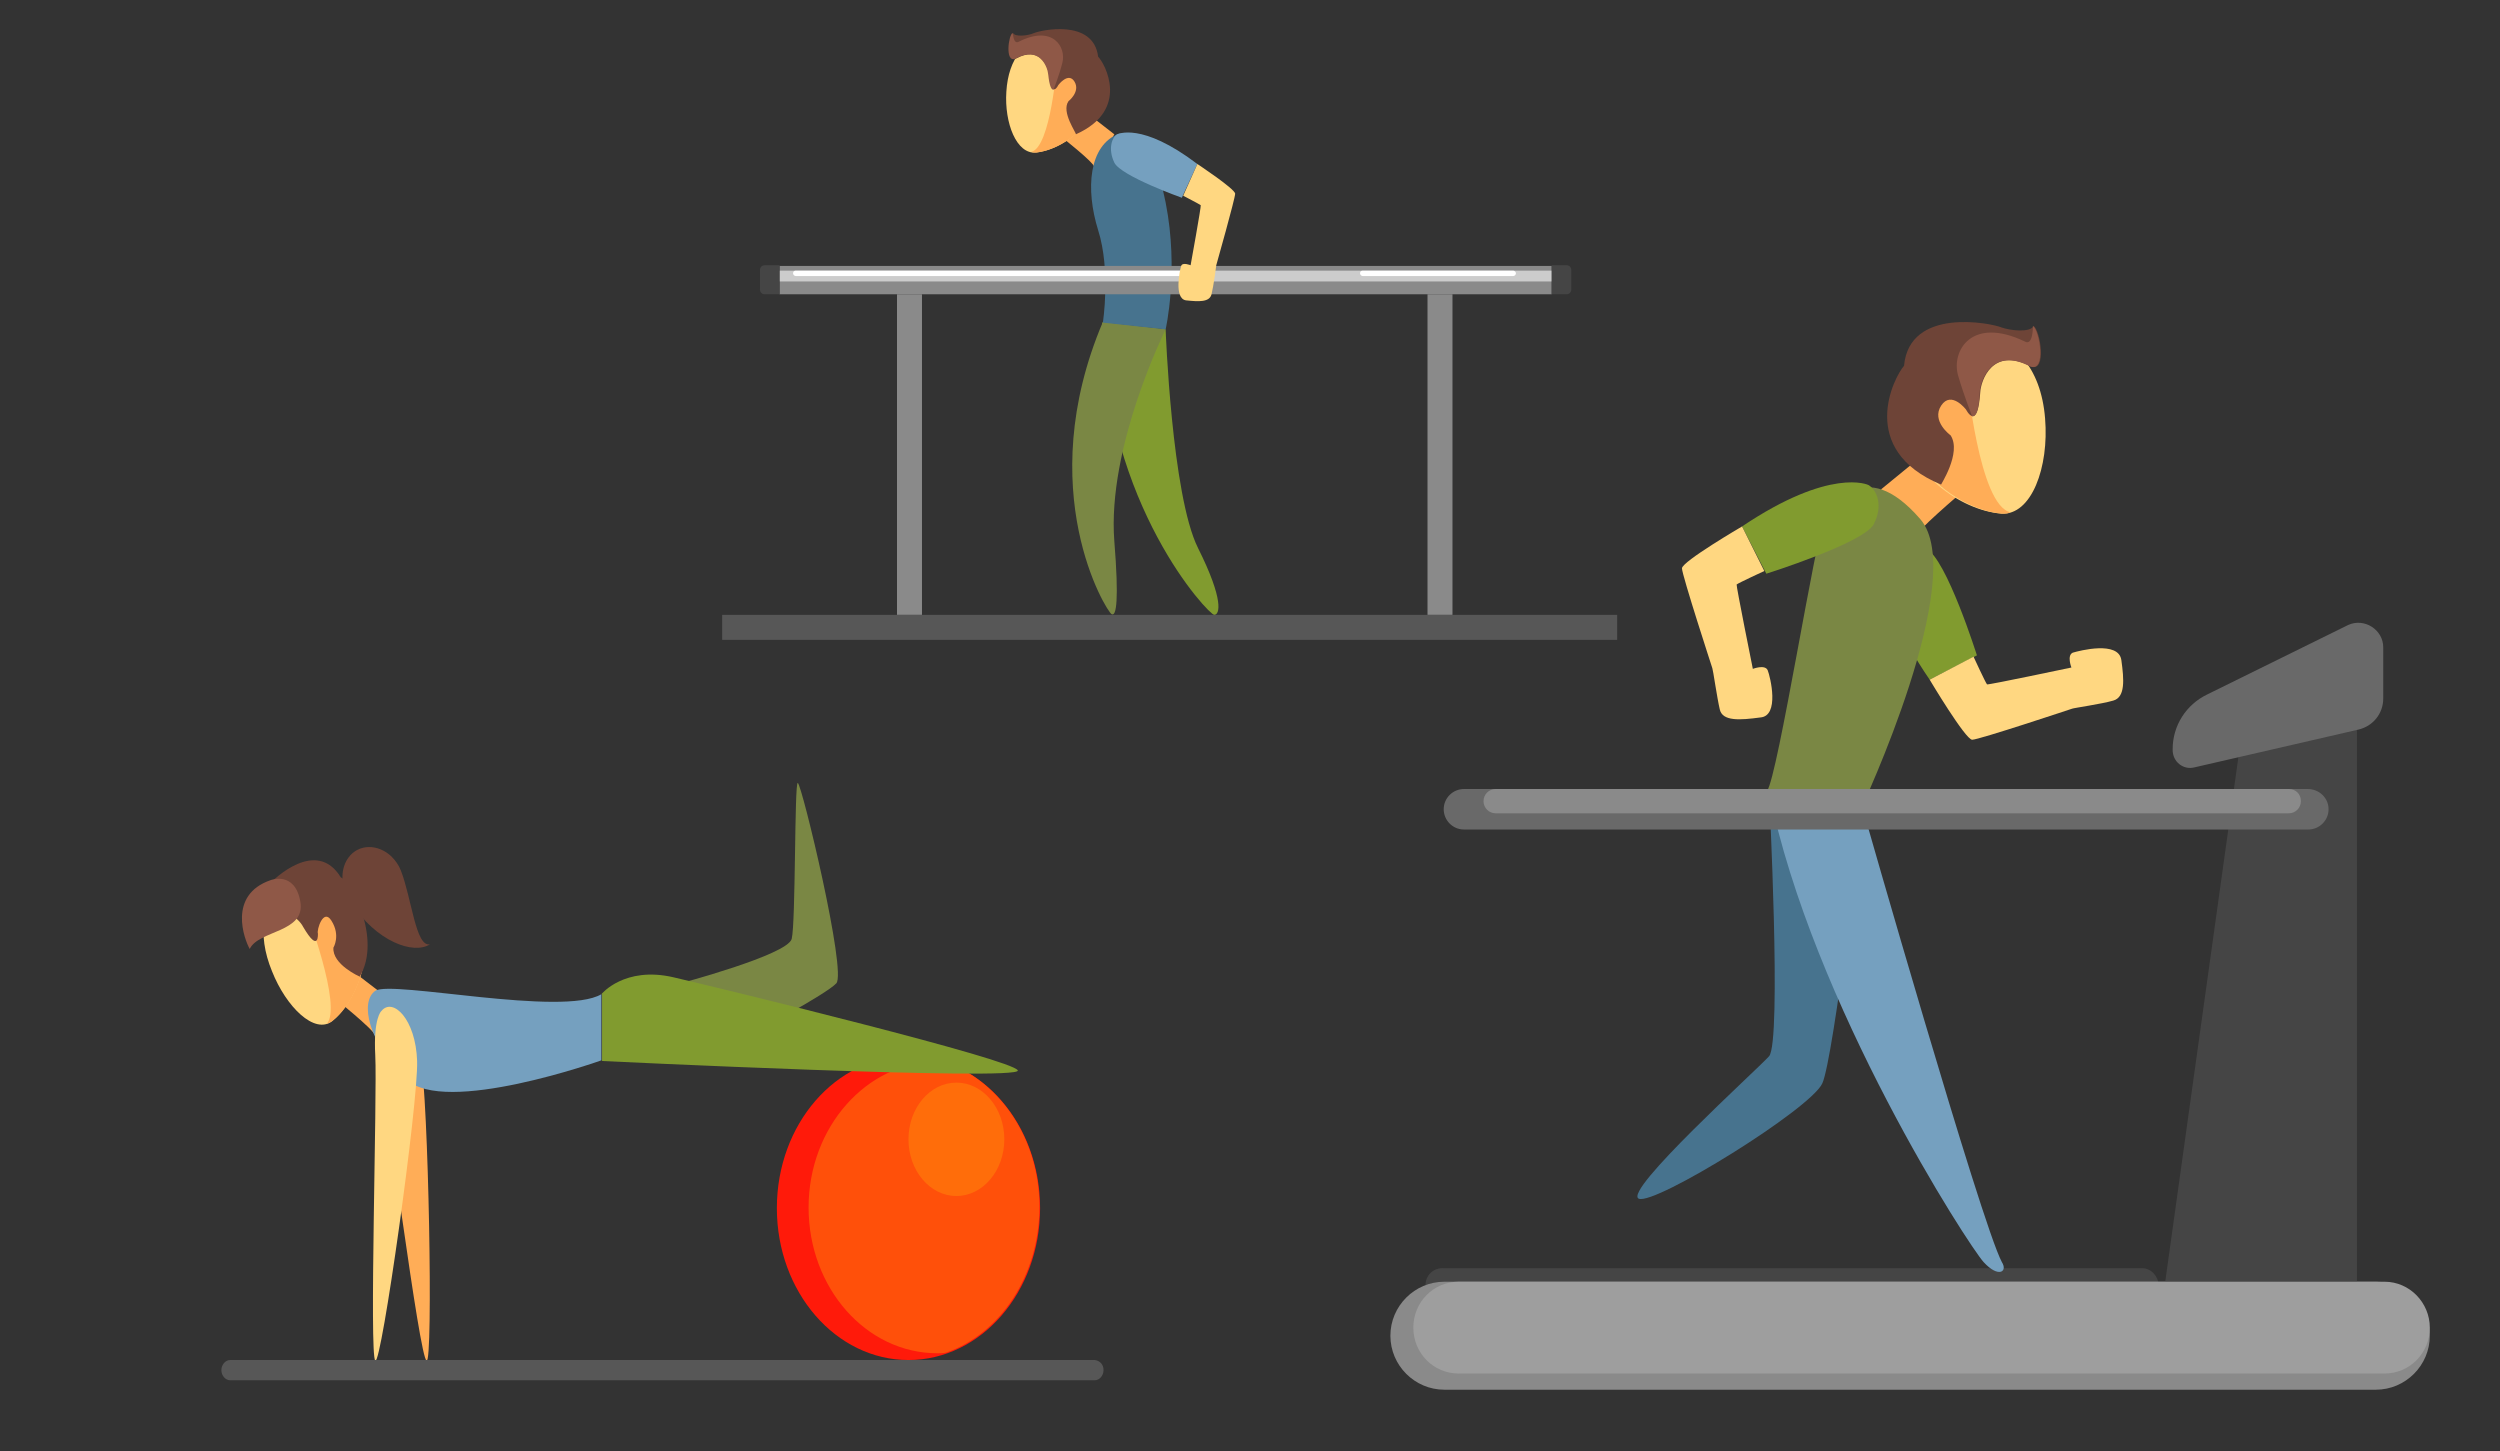 <?xml version="1.0" encoding="utf-8"?>
<!-- Generator: Adobe Illustrator 22.0.1, SVG Export Plug-In . SVG Version: 6.00 Build 0)  -->
<svg version="1.1" id="Layer_1" xmlns="http://www.w3.org/2000/svg" xmlns:xlink="http://www.w3.org/1999/xlink" x="0px" y="0px"
	 viewBox="0 0 370.4 215" style="enable-background:new 0 0 370.4 215;" xml:space="preserve">
<rect x="0" y="0" width="370.4" height="215" fill="#333333" stroke="none"/>
<style type="text/css">
	.st0{fill:#454545;}
	.st1{fill:#8A8A8A;}
	.st2{fill:#696969;}
	.st3{fill:#9E9E9E;}
	.st4{fill:#FFAD57;}
	.st5{fill:#819B2F;}
	.st6{fill:#FFD781;}
	.st7{fill:#47738E;}
	.st8{fill:#75A0BF;}
	.st9{fill:#7A8744;}
	.st10{fill:#6E4437;}
	.st11{fill:#8F5847;}
	.st12{fill:#FF1A0A;}
	.st13{fill:#FF500A;}
	.st14{fill:#FF6D0A;}
	.st15{fill:#575757;}
	.st16{fill:#CCCCCC;}
	.st17{fill:#FFFFFF;}
</style>
<g>
	<path class="st0" d="M319.8,190.4c0,1.4-1.1,2.5-2.5,2.5H213.7c-1.4,0-2.5-1.1-2.5-2.5l0,0c0-1.4,1.1-2.5,2.5-2.5h103.7
		C318.7,187.9,319.8,189.1,319.8,190.4L319.8,190.4z"/>
	<path class="st1" d="M360,197.9c0,4.4-3.6,8-8,8H214c-4.4,0-8-3.6-8-8l0,0c0-4.4,3.6-8,8-8h138C356.4,189.9,360,193.5,360,197.9
		L360,197.9z"/>
	<polygon class="st0" points="349.2,189.9 320.8,189.9 332.5,106 349.2,106 	"/>
	<path class="st2" d="M325.1,113.7l24.3-5.6c2.2-0.5,3.7-2.4,3.7-4.6v-7.6c0-2.6-2.8-4.4-5.2-3.3L327,102.9
		c-3.1,1.5-5.1,4.6-5.1,8.1v0.1C321.9,112.9,323.5,114.1,325.1,113.7z"/>
	<path class="st3" d="M360,196.7c0,3.8-3,6.8-6.7,6.8H216.1c-3.7,0-6.7-3-6.7-6.8l0,0c0-3.8,3-6.8,6.7-6.8h137.2
		C357,189.9,360,193,360,196.7L360,196.7z"/>
	<path class="st4" d="M290.6,73c0,0-7,5.9-7,6.8c0,0.9-4.9-7.3-4.9-7.3l5.5-4.5L290.6,73z"/>
	<path class="st5" d="M279.6,81.9c-0.1,0.1-2.7,5.7,6.3,18.8l7-3.6c0,0-4.5-14.3-7.5-15.8C282.5,79.7,280.3,80.9,279.6,81.9z"/>
	<path class="st6" d="M307.1,96.7c-0.9,0.4-0.2,2.2-0.2,2.2s-12.3,2.6-12.5,2.5c-0.2-0.2-2-4.1-2-4.1l-6.5,3.4c0,0,5.3,8.9,6.3,8.9
		S307,105,307,105c0.2-0.1,4.4-0.7,6.1-1.2c1.8-0.5,1.6-3.1,1.2-6S308.1,96.4,307.1,96.7z"/>
	<path class="st7" d="M262.1,117.3c0,0,1.9,37.1,0,39.2c-1.9,2.1-21.7,20-19.3,21.1c2.4,1,25.5-13.3,27.2-17.1
		c1.7-3.8,6-40.6,6-40.6L262.1,117.3z"/>
	<path class="st8" d="M276,119.9c0,0,17.5,61.3,20.6,67.1c0.9,1.4-0.5,2.4-2.7,0c-2.2-2.4-25.4-38.2-31.8-69.7L276,119.9z"/>
	<path class="st9" d="M275.7,119.9c0,0,16.2-34.5,8.8-43c-8.5-9.8-13-1.5-14.2,0.2s-6.9,38-8.5,40.1L275.7,119.9z"/>
	<path class="st5" d="M276.9,71.9c-0.1-0.1-5.7-2.7-18.8,6.1l3.6,7c0,0,14.3-4.5,15.9-7.3C279.1,74.8,278,72.6,276.9,71.9z"/>
	<path class="st6" d="M261.9,99.3c-0.4-0.9-2.2-0.2-2.2-0.2s-2.5-12.4-2.4-12.5c0.2-0.2,4.1-2,4.1-2l-3.3-6.6c0,0-8.9,5.2-8.9,6.2
		s4.5,14.8,4.5,14.8c0.1,0.2,0.7,4.4,1.1,6.1c0.4,1.8,3,1.6,6,1.2C263.7,106.1,262.3,100.3,261.9,99.3z"/>
	<g>
		<path class="st6" d="M303,62c0.6,7.2-2,14.4-6.5,14.1c-6.1-0.5-13.8-6.1-14.4-13.3c-0.7-7.7,4.1-13.6,10.1-13.3
			C298.3,49.8,302.4,54.4,303,62z"/>
		<path class="st4" d="M291.4,55.8c-1.6-2-9.8,2.2-8.1,10.9c2.5,5.2,8.5,9,13.3,9.4c0.5,0,0.9,0,1.3-0.2
			C293.2,75,291.4,55.8,291.4,55.8z"/>
		<path class="st10" d="M289,64.5c0,0-2.9-2.1-1.4-4.4s3.7,0.6,3.7,0.6s1.7,3.4,2.1-2.6c0.1-1.7,1.8-6.8,7.5-3.8
			c2.4,0.9,1.4-5.3,0.4-6c-0.5,1-3.4,0.7-4.8,0.2c-1.4-0.6-13.6-3.1-14.4,5.7c-1.5,1.7-7,12.4,5.5,17.6
			C287.4,72,290.7,67.1,289,64.5z"/>
		<path class="st11" d="M300,50.6c-7.9-3.8-10.9,1.4-9.9,5c0.9,3.1,2.1,6.1,2.1,6.1c0.5,0,1-0.6,1.1-3.6c0.1-1.7,1.8-6.8,7.5-3.8
			c2.4,0.9,1.4-5.3,0.4-6C301.2,48.5,301.2,51.3,300,50.6z"/>
	</g>
	<g>
		<path class="st2" d="M345,119.9c0,1.7-1.4,3-3,3H216.9c-1.7,0-3-1.4-3-3l0,0c0-1.7,1.4-3,3-3h125C343.6,116.9,345,118.2,345,119.9
			L345,119.9z"/>
		<path class="st1" d="M340.9,118.7c0,1-0.8,1.8-1.8,1.8H221.6c-1,0-1.8-0.8-1.8-1.8l0,0c0-1,0.8-1.8,1.8-1.8h117.5
			C340.1,116.9,340.9,117.6,340.9,118.7L340.9,118.7z"/>
	</g>
</g>
<g>
	<ellipse class="st12" cx="134.6" cy="179" rx="19.5" ry="22.5"/>
	<path class="st13" d="M140.2,157.4c-0.4,0-0.8-0.1-1.3-0.1c-10.5,0-19.1,9.7-19.1,21.6c0,11.9,8.5,21.6,19.1,21.6
		c0.4,0,0.9,0,1.3-0.1c8-2.8,13.8-11.4,13.8-21.6C154,168.8,148.2,160.3,140.2,157.4z"/>
	<ellipse class="st14" cx="141.7" cy="168.8" rx="7.1" ry="8.4"/>
</g>
<g>
	<path class="st4" d="M49.6,147.9c0,0,5.8,4.7,5.9,5.4c0.1,0.7,1.6-5.7,1.6-5.7l-4.3-3.3L49.6,147.9z"/>
	<g>
		<path class="st6" d="M40.3,143.9c2.1,5.3,6.3,9.4,8.9,7.4c3.5-2.8,6.3-9.9,4.2-15.3c-2.3-5.8-7.2-8-10.8-5.3
			C38.9,133.4,38,138.3,40.3,143.9z"/>
		<path class="st4" d="M45.3,134.8c0.3-2.1,6.8-2.4,8.8,4.5c0.3,4.7-2,9.8-4.9,12c-0.3,0.2-0.5,0.3-0.8,0.4
			C50.8,149.2,45.3,134.8,45.3,134.8z"/>
		<path class="st10" d="M49.4,140.4c0,0,1.1-1.8-0.3-4c-1.2-1.9-2.2,1.4-2,1.9c0,0,0.2,3.1-2.2-1c-0.6-1.2-3.5-4-5.9,0.4
			c-1.1,1.6-1.5-4.1,0.8-6.6c0.8-0.9,7.1-7,10.7-1.1c1.5,0.5,6.1,9.1,2.8,14.7C53.3,144.7,49.2,142.9,49.4,140.4z"/>
		<path class="st11" d="M40.1,130.4c0,0,3.6-1.4,4.4,3.2c0.8,4.6-6.2,4.2-7.5,7C36.2,139.2,33.7,132.6,40.1,130.4z"/>
		<path class="st10" d="M52,133.7C52,133.7,52,133.7,52,133.7c-1.5-2-1.7-4.8-0.4-6.6c1.5-2.1,4.4-2.1,6.4-0.2
			c0.6,0.6,1.1,1.3,1.4,2.1l0,0c1.6,4.1,2.2,11.4,4.3,10.9C61.3,141.5,55.7,139.5,52,133.7z"/>
	</g>
</g>
<path class="st4" d="M56,150.5c0,0-1,1.2,0.1,6.7c1.2,5.5,6,43.8,7.1,44.4c1,0.6,0.3-39-0.9-45C61.2,150.6,57.3,148.1,56,150.5z"/>
<path class="st9" d="M100.4,145.8c0,0,16.3-4.3,16.9-6.7c0.6-2.4,0.4-23.3,0.9-23.1c0.6,0.2,7.3,28.1,5.7,29.7
	c-1.5,1.6-12,7.2-12,7.2L100.4,145.8z"/>
<path class="st8" d="M89.1,157.1c0,0-23.3,8.3-28.9,2.8c-5.7-5.5-6.9-11.5-4.6-13.1c2.4-1.6,27.8,3.9,33.5,0.5V157.1z"/>
<path class="st5" d="M89.1,147.3c0,0,3.4-4.2,10.7-2.5c7.3,1.7,50.5,12.2,51,13.8c0.5,1.6-61.6-1.4-61.6-1.4V147.3z"/>
<path class="st6" d="M56.5,149.8c0,0-1.2,1-0.9,6.6c0.3,5.6-0.9,44.3,0,45.2c0.9,0.8,6.4-38.3,6.2-44.4
	C61.6,151,58.2,147.7,56.5,149.8z"/>
<path class="st15" d="M163.5,203c0,0.8-0.6,1.5-1.3,1.5H34.1c-0.7,0-1.3-0.7-1.3-1.5l0,0c0-0.8,0.6-1.5,1.3-1.5h128.1
	C163,201.6,163.5,202.2,163.5,203L163.5,203z"/>
<path class="st4" d="M157.4,20.4c0,0,4.7,3.7,4.7,4.3c0,0.6,3-4.8,3-4.8l-3.6-2.8L157.4,20.4z"/>
<path class="st5" d="M172.7,48.8c0,0,0.9,24.6,4.8,32.4c3.9,7.8,3.2,9.9,2.4,9.9s-16.1-16.2-16.6-43.3L172.7,48.8z"/>
<path class="st9" d="M172.7,48.8c0,0-8.7,17.4-7.6,31.4c0.7,8.7,0.3,11.2-0.4,10.8c-0.7-0.3-11.9-18.3-1.3-43.3L172.7,48.8z"/>
<path class="st7" d="M163.4,47.8c0,0,1.2-7.7-0.7-13.7c-1.9-6.1-1.4-12.6,3.1-14.3c2-0.3,4.9,0.2,6.9,10.2c2,10.1,0,18.8,0,18.8
	L163.4,47.8z"/>
<g>
	<path class="st6" d="M149.1,13.6c-0.3,4.6,1.5,9.3,4.4,9c3.9-0.4,8.9-4.2,9.2-8.9c0.3-5-2.9-8.7-6.8-8.4
		C151.9,5.6,149.4,8.6,149.1,13.6z"/>
	<path class="st4" d="M156.6,9.4c1-1.3,6.5,1.3,5.5,6.9c-1.5,3.4-5.3,5.9-8.5,6.3c-0.3,0-0.6,0-0.8-0.1
		C155.7,21.8,156.6,9.4,156.6,9.4z"/>
	<path class="st10" d="M158.3,15c0,0,1.8-1.4,0.9-2.9s-2.4,0.5-2.4,0.5s-1,2.2-1.4-1.6c-0.1-1.1-1.3-4.3-4.9-2.3
		c-1.5,0.6-1-3.4-0.4-3.8c0.3,0.6,2.2,0.4,3.1,0c0.9-0.4,8.8-2.2,9.5,3.5c1,1,4.8,7.9-3.3,11.5C159.5,19.7,157.2,16.6,158.3,15z"/>
	<path class="st11" d="M150.9,6.2c5.1-2.6,7.1,0.8,6.5,3.1c-0.5,2-1.3,3.9-1.3,4c-0.3,0-0.6-0.4-0.8-2.3c-0.1-1.1-1.3-4.3-4.9-2.3
		c-1.5,0.6-1-3.4-0.4-3.8C150.1,4.8,150.1,6.6,150.9,6.2z"/>
</g>
<g>
	<rect x="115.5" y="39.4" class="st1" width="114.4" height="4.2"/>
	<rect x="115.5" y="40.1" class="st16" width="114.4" height="1.6"/>
	<path class="st0" d="M229.9,43.6h2.2c0.4,0,0.7-0.3,0.7-0.7v-2.9c0-0.4-0.3-0.7-0.7-0.7h-2.2V43.6z"/>
	<path class="st0" d="M115.5,43.6h-2.2c-0.4,0-0.7-0.3-0.7-0.7v-2.9c0-0.4,0.3-0.7,0.7-0.7h2.2V43.6z"/>
	<path class="st17" d="M117.5,40.5c0,0.2,0.2,0.4,0.4,0.4h60.2c0.2,0,0.4-0.2,0.4-0.4l0,0c0-0.2-0.2-0.4-0.4-0.4h-60.2
		C117.7,40.1,117.5,40.2,117.5,40.5L117.5,40.5z"/>
	<path class="st17" d="M201.5,40.5c0,0.2,0.2,0.4,0.4,0.4h22.3c0.2,0,0.4-0.2,0.4-0.4l0,0c0-0.2-0.2-0.4-0.4-0.4h-22.3
		C201.7,40.1,201.5,40.2,201.5,40.5L201.5,40.5z"/>
	<rect x="211.5" y="43.6" class="st1" width="3.7" height="47.5"/>
	<rect x="132.9" y="43.6" class="st1" width="3.7" height="47.5"/>
	<rect x="107" y="91.1" class="st15" width="132.6" height="3.7"/>
</g>
<path class="st8" d="M165.5,19.9c0.1,0,3.6-1.9,11.9,4.4l-2.3,5c0,0-9-3.2-10-5.2C164.1,22,164.8,20.3,165.5,19.9z"/>
<path class="st6" d="M175,39.4c0.2-0.6,1.4-0.1,1.4-0.1s1.6-8.8,1.5-8.9c-0.1-0.1-2.6-1.4-2.6-1.4l2.1-4.7c0,0,5.6,3.7,5.6,4.4
	s-2.8,10.6-2.8,10.6c0,0.1-0.4,3.1-0.7,4.3c-0.3,1.2-1.9,1.1-3.8,0.9C173.9,44.2,174.8,40,175,39.4z"/>
</svg>
